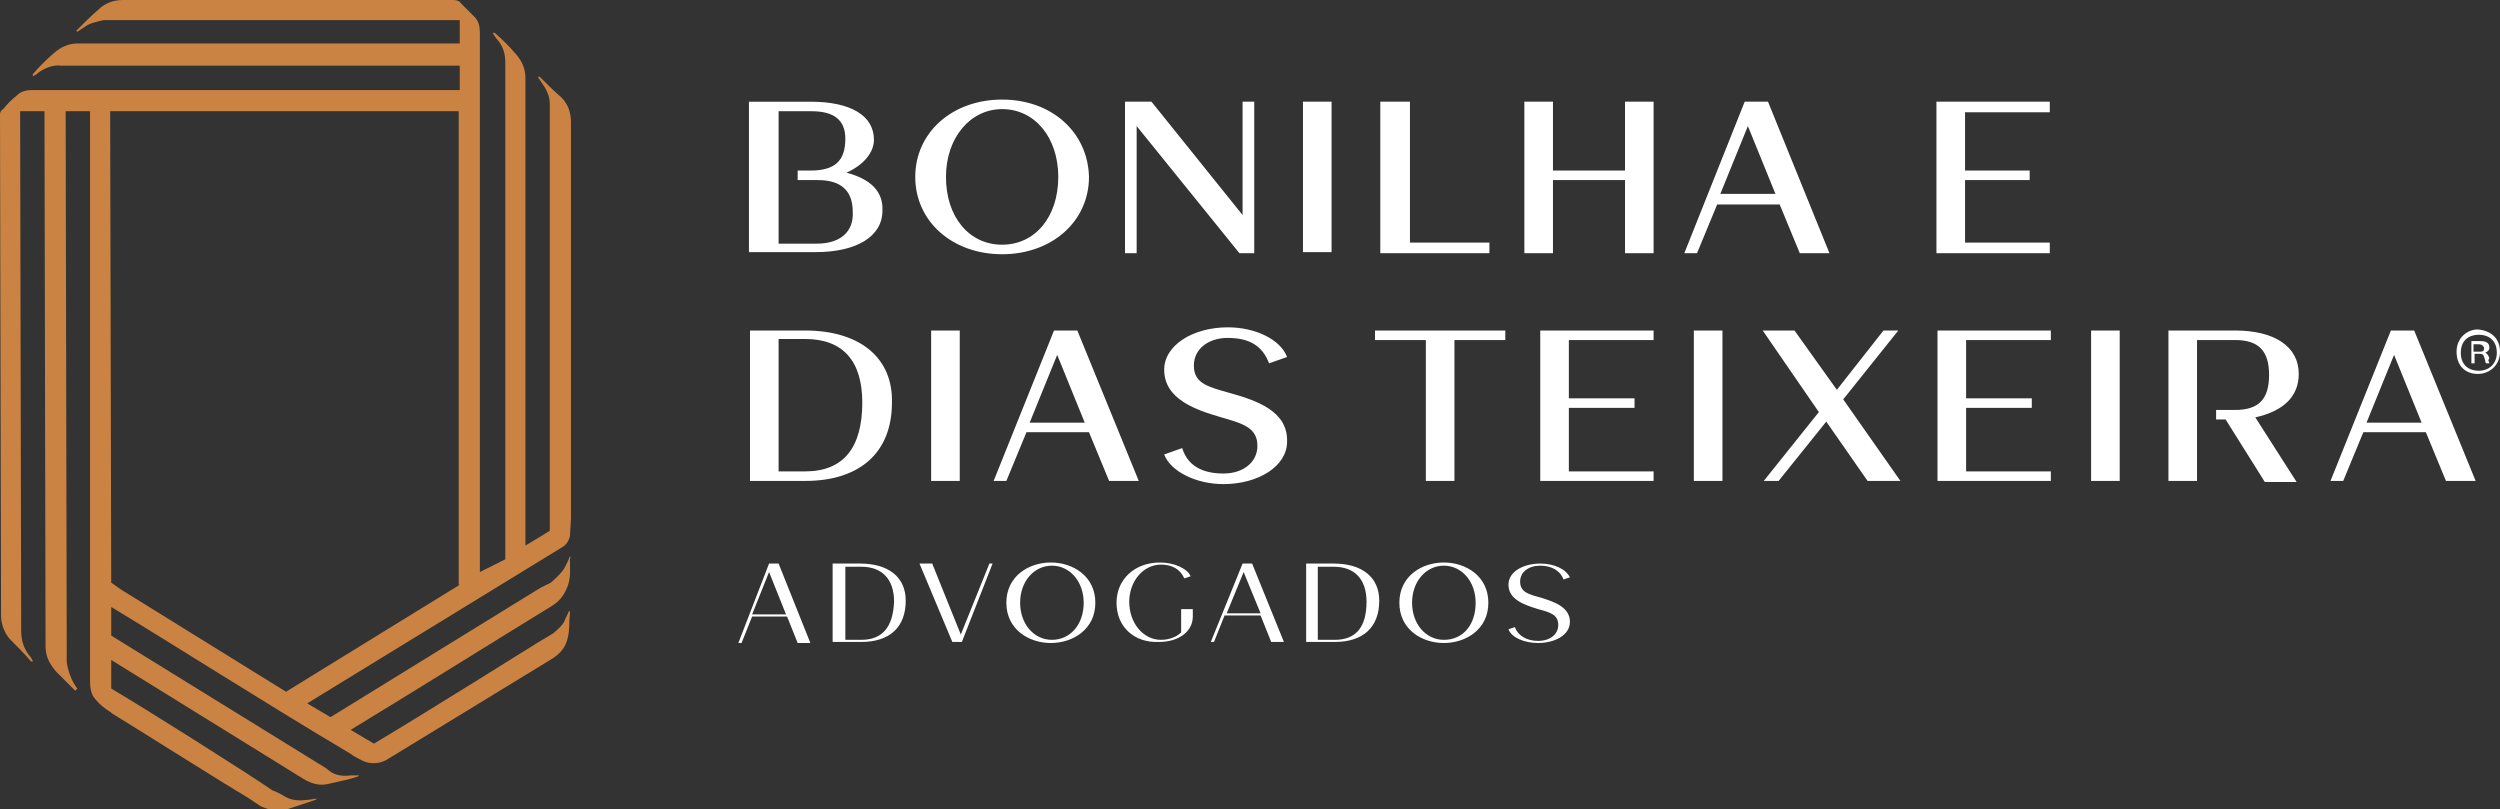 <svg version="1.1" id="Camada_1" xmlns="http://www.w3.org/2000/svg" x="0" y="0" width="236" height="76.4" style="enable-background:new 0 0 236 76.4" xml:space="preserve"><rect width="100%" height="100%" fill="#333333" stroke="none"/><style>.st0{fill:#fff}</style><path class="st0" d="m74.2 58-1.6-4-1.6 4h3.2zm-1.6-4.8h.9l3 7.5h-1.2l-1-2.5H71l-1 2.5h-.3l2.9-7.5zM86.8 53.2H88l2.7 6.7 2.7-6.7h.3l-2.9 7.4h-.9zM119 57.9l-1.6-3.9-1.6 3.9h3.2zm-1.7-4.7h.9l3 7.4H120l-1-2.5h-3.4l-1 2.5h-.3l3-7.4zM117.3 9.6v10.7l-8.6-10.7h-2.5v14.3h1.1v-12l9.7 12h1.4V9.6zM123 9.6h2.7v14.2H123zM133.1 22.9V9.6h-2.8v14.3h10.3v-1zM153.4 9.6v6.5h-6.8V9.6h-2.7v14.3h2.7V17h6.8v6.9h2.7V9.6zM162.4 18.3l2.6-6.4 2.6 6.4h-5.2zm4.5-8.7h-2.2L159 23.9h1.2l1.9-4.6h5.9l1.9 4.6h2.8l-5.8-14.3zM193.5 10.6v-1h-10.7v14.3h10.7v-1h-8V17h6.1v-.9h-6.1v-5.5zM87.9 31.2h2.7v14.2h-2.7zM97.2 39.9l2.6-6.4 2.6 6.4h-5.2zm4.5-8.7h-2.2l-5.7 14.2H95l1.9-4.6h5.9l1.9 4.6h2.8l-5.8-14.2zM129.8 31.2v.9h4.8v13.3h2.7V32.1h4.8v-.9zM156.1 32.1v-.9h-10.7v14.2h10.7v-.9h-8v-6h6.2v-.9h-6.2v-5.5zM159.9 31.2h2.7v14.2h-2.7zM174 37.7l5.2-6.5h-1.4l-4.4 5.6-4-5.6h-3l5.3 7.7-5.2 6.5h1.4l4.5-5.6 3.9 5.6h3.1zM193.6 32.1v-.9h-10.7v14.2h10.7v-.9h-8v-6h6.2v-.9h-6.2v-5.5zM197.4 31.2h2.7v14.2h-2.7zM223.4 39.9l2.6-6.4 2.6 6.4h-5.2zm4.5-8.7h-2.2L220 45.4h1.2l1.9-4.6h5.9l1.9 4.6h2.8l-5.8-14.2zM77.1 23h-3.6V10.5h3.1c2.1 0 3.2.8 3.2 2.6 0 2.1-1 3-3.3 3h-1.2v.9h1.9c2.2 0 3.3 1 3.3 3 .1 1.9-1.2 3-3.4 3m2.8-6.7c1.6-.7 2.6-1.9 2.6-3.1 0-2.3-2.2-3.6-6-3.6h-5.8v14.2H77c3.9 0 6.3-1.5 6.3-3.9.1-1.8-1.1-3-3.4-3.6M94.6 23.1c-3.1 0-5.3-2.6-5.3-6.4 0-3.7 2.3-6.4 5.3-6.4 3.1 0 5.3 2.7 5.3 6.4 0 3.8-2.2 6.4-5.3 6.4m0-13.7c-4.7 0-8.2 3.1-8.2 7.3 0 4.2 3.5 7.3 8.2 7.3 4.7 0 8.2-3.1 8.2-7.3-.1-4.2-3.5-7.3-8.2-7.3M76 44.5h-2.5V32H76c3.6 0 5.4 2.1 5.4 6 0 4.3-1.8 6.5-5.4 6.5m0-13.3h-5.2v14.2H76c5.2 0 8.2-2.7 8.2-7.4.1-4.2-3-6.8-8.2-6.8M102.3 56.9c0-2-1.3-3.5-3-3.5s-3 1.5-3 3.5 1.3 3.5 3 3.5 3-1.4 3-3.5m-7.3 0c0-2.5 2.1-3.8 4.2-3.8s4.2 1.3 4.2 3.8-2.1 3.8-4.2 3.8-4.2-1.3-4.2-3.8M105.4 56.9c0-2.2 1.7-3.8 4.1-3.8 1.4 0 2.6.6 2.9 1.3l-.6.2c-.4-.9-1.2-1.3-2.2-1.3-1.7 0-3 1.6-3 3.5 0 2 1.3 3.6 3 3.6.8 0 1.5-.3 1.9-.7v-2.2h1.1v.7c0 1.4-1.3 2.4-3.2 2.4-2.3.1-4-1.4-4-3.7M126 60.4c2 0 3-1.2 3-3.6 0-2.1-1.1-3.3-3.1-3.3h-1.5v6.9h1.6zm-2.7-7.2h2.6c2.7 0 4.3 1.3 4.3 3.5 0 2.5-1.5 3.9-4.2 3.9h-2.7v-7.4zM139.3 56.9c0-2-1.3-3.5-3-3.5s-3 1.5-3 3.5 1.3 3.5 3 3.5c1.8 0 3-1.4 3-3.5m-7.2 0c0-2.5 2.1-3.8 4.2-3.8s4.2 1.3 4.2 3.8-2.1 3.8-4.2 3.8-4.2-1.3-4.2-3.8M142.4 59.4l.6-.2c.3.8 1.1 1.3 2.2 1.3s1.9-.6 1.9-1.5c0-1-.8-1.2-1.9-1.5-1.3-.4-2.8-.9-2.8-2.3 0-1.3 1.5-2 3-2 1.3 0 2.4.5 2.8 1.3l-.6.2c-.3-.8-1.1-1.3-2.2-1.3s-1.9.6-1.9 1.5c0 1 .8 1.2 1.9 1.5 1.3.4 2.8.9 2.8 2.3 0 1.3-1.5 2-3 2-1.3 0-2.5-.5-2.8-1.3M81.3 60.4c2 0 3-1.2 3.1-3.6 0-2.1-1.1-3.3-3.1-3.3h-1.5v6.9h1.5zm-2.7-7.2h2.6c2.7 0 4.3 1.3 4.3 3.5 0 2.5-1.5 3.9-4.2 3.9h-2.7v-7.4zM217 35.3c0-2.6-2.3-4.1-6-4.1h-6.3v14.2h2.7V32.1h3.6c2.2 0 3.2 1 3.2 3.3s-1 3.3-3.2 3.3h-1.8v.9h.9l3.7 5.9h3l-3.9-6.1c2.7-.6 4.1-2 4.1-4.1M116.1 37.1c-2.1-.6-3.4-.9-3.4-2.6 0-1.5 1.3-2.6 3.2-2.6 2.1 0 3.3.8 3.9 2.4l1.7-.6c-.6-1.6-2.9-2.8-5.6-2.8-3.3 0-6 1.7-6 4 0 2.8 3 3.8 5.4 4.5 2.1.6 3.4 1 3.4 2.7 0 1.5-1.3 2.6-3.2 2.6-2.1 0-3.4-.8-3.9-2.4l-1.7.6c.6 1.6 3 2.8 5.6 2.8 3.3 0 6-1.7 6-4 .1-2.9-2.9-3.9-5.4-4.6M234.1 33.2c.3 0 .4-.1.4-.3 0-.2-.2-.4-.5-.4h-.5v.7h.6zm.8.8c0 .1.1.2.1.3h-.3c-.1-.1-.1-.2-.1-.3l-.1-.3c-.1-.3-.2-.3-.5-.3h-.4v.9h-.3v-2.1h.9c.5 0 .8.2.8.6 0 .3-.2.4-.4.5.1 0 .3.2.4.5l-.1.2zm.8-.7c0-1.2-.8-1.7-1.7-1.7-.9 0-1.7.5-1.7 1.7s.8 1.7 1.7 1.7c.9 0 1.7-.6 1.7-1.7m.3-.1c0 1.3-1 2.1-2.1 2.1s-2-.7-2-2.1c0-1.3 1-2.1 2-2.1 1.2.1 2.1.8 2.1 2.1"/><path d="M43.4 55.2 27 65.3l-15.5-9.6-1-.7-.1-44.5h32.9v44.7zm8.7 7c.8-.5 1.3-1.1 1.5-2 .2-.9.1-1.4.2-2.3v-.2h-.1c-.1.3-.3.6-.4.9-.2.5-1.1 1.2-1.1 1.2l-1.5.9S40 67.4 35.3 70.2l-2.2-1.3c6.1-3.7 14.1-8.7 19-11.7.8-.5 1.2-1.1 1.5-1.9.3-.9.2-1.5.2-2.5 0 0 .1-.2 0-.3-.1.3-.3.7-.4.9-.3.7-1.4 1.6-1.4 1.6l-1 .5-19.8 12.2-2.2-1.3 24-14.7c.4-.2.7-.6.8-1.1l.1-1.6V11.5c0-.9-.3-1.7-.9-2.3-.7-.6-1.3-1.2-2-1.9l-.1-.1-.1.1.6.9c.3.5.5 1 .5 1.6V50.1l-.8.5-1.5.9V7.4c0-.9-.3-1.6-.9-2.3-.6-.7-1.3-1.4-2-2h-.2c.2.3.3.5.5.7.5.6.7 1.3.7 2.1v46.9l-.2.1-2.2 1.1V3.1c0-.6-.1-1.1-.5-1.5L43.5.3c-.1-.2-.4-.3-.7-.3H11.6c-.9 0-1.7.3-2.3.9-.7.6-1.4 1.3-2 1.9l-.1.1.1.1.9-.6c.5-.3 1.6-.5 1.6-.5h33.6v2.2h-36c-.9 0-1.6.3-2.3.9-.7.6-1.4 1.3-2 2v.2c.2-.1.4-.2.6-.4.6-.4 1.3-.7 2.1-.6h37.6v2.3H3.1c-.6 0-1.1.1-1.5.5-.5.4-.9.8-1.3 1.3-.2.1-.3.3-.3.5v.1c0 5.5.1 41.6.1 47.2 0 .8.3 1.6.8 2.2.7.7 1.4 1.4 2 2.1 0 0 .1 0 .1.1l.1-.1c-.1-.2-.2-.4-.4-.6-.5-.7-.7-1.4-.7-2.3 0-6.1-.1-44.1-.1-49h2.3v.5c0 6.9.1 43.1.1 50 0 1 .4 1.7 1 2.4l1.8 1.8.2-.2c-.5-.6-.9-1.7-1-2.5v-1.1c0-7.1-.1-43.4-.1-50.5v-.4h2.3v53.8c0 .6.1 1.3.5 1.7.4.5.9.9 1.4 1.2 0 0 .1 0 .1.1 3.1 1.9 10.2 6.4 12.9 8l1.2.8c.8.4 1.7.5 2.5.3l2.7-.9.1-.1c-.3 0-.6.1-.8.1-.8.1-1.5.1-2.2-.3-.3-.2-.9-.5-1.2-.6-2.3-1.6-12.3-7.9-15.2-9.6v-2.7l18.1 11.2c.8.5 1.6.7 2.4.5.9-.2 1.9-.4 2.8-.7l.1-.1h-.8c-.8.1-1.5 0-2.1-.5-.2-.2-.6-.4-.9-.6L10.5 60v-2.7c5 3 14.9 9.3 22.5 13.8.4.3.8.5 1.2.7.8.4 1.8.3 2.5-.2l15.4-9.4z" style="fill:#ca8342"/></svg>